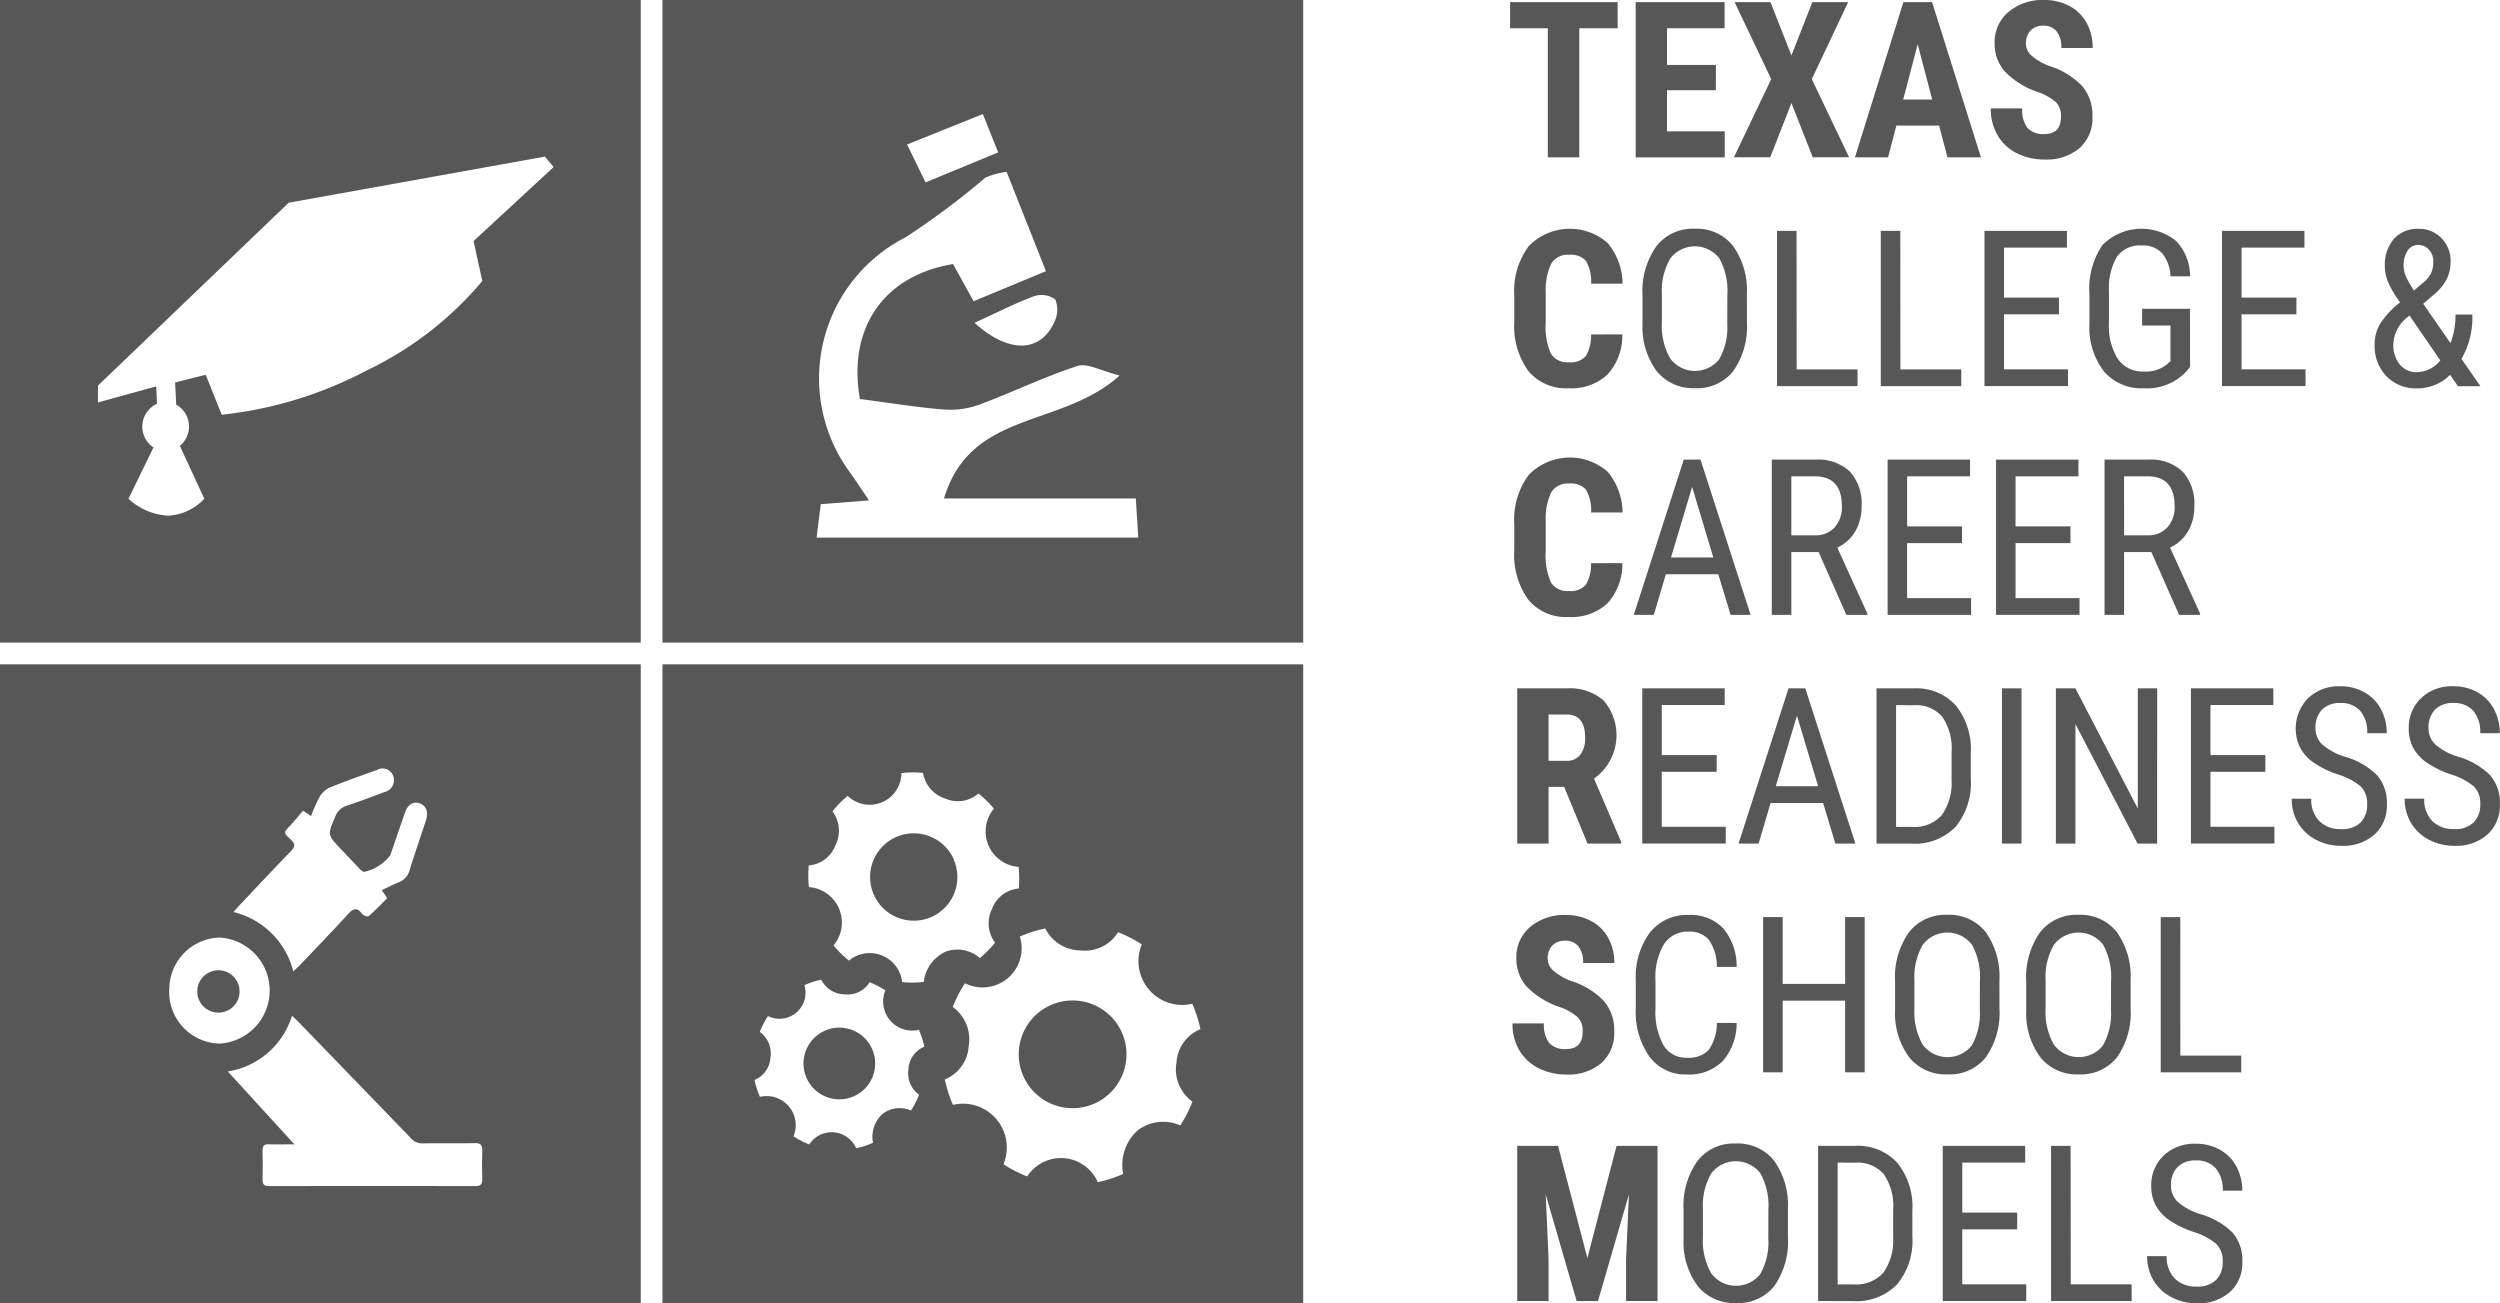<svg xmlns="http://www.w3.org/2000/svg" viewBox="0 0 153.467 80">
  <g>
    <g fill="#575757">
      <path d="M99.303 1.736h-2.356V9.66h-1.931V1.736H92.7V.131h6.6z"/>
      <path d="M105.331 5.536h-3v2.527h3.547v1.6h-5.469V.131h5.459v1.605h-3.534v2.249h3z"/>
      <path d="M109.97 3.403l1.284-3.272h2.2l-2.234 4.725 2.291 4.8h-2.232l-1.309-3.331-1.3 3.331h-2.232l2.291-4.8-2.247-4.725h2.2z"/>
      <path d="M119.036 7.71h-2.624l-.511 1.95h-2.033l2.975-9.529h1.761l3 9.529h-2.055zm-2.205-1.6h1.78l-.89-3.4z"/>
      <path d="M126.516 7.16a1.192 1.192 0 00-.3-.88 3.421 3.421 0 00-1.083-.619 5.037 5.037 0 01-2.061-1.273 2.555 2.555 0 01-.628-1.724 2.419 2.419 0 01.855-1.934 3.223 3.223 0 012.17-.73 3.254 3.254 0 011.569.37 2.567 2.567 0 011.057 1.044 3.128 3.128 0 01.369 1.532h-1.926a1.579 1.579 0 00-.285-1.018 1 1 0 00-.821-.35 1.028 1.028 0 00-.785.3 1.119 1.119 0 00-.282.8.99.99 0 00.314.711 3.617 3.617 0 001.113.657 4.776 4.776 0 012.026 1.237 2.758 2.758 0 01.631 1.865 2.459 2.459 0 01-.792 1.944 3.133 3.133 0 01-2.153.7 3.706 3.706 0 01-1.683-.38 2.844 2.844 0 01-1.183-1.087 3.151 3.151 0 01-.429-1.669h1.93a1.823 1.823 0 00.321 1.2 1.313 1.313 0 001.047.372q1.009-.002 1.009-1.068z"/>
      <path d="M99.591 20.528a3.565 3.565 0 01-.916 2.467 3.238 3.238 0 01-2.382.838 3 3 0 01-2.477-1.064 4.714 4.714 0 01-.86-3.034v-1.6a4.592 4.592 0 01.89-3.027 3.521 3.521 0 014.84-.193 3.962 3.962 0 01.92 2.5h-1.931a2.577 2.577 0 00-.311-1.391 1.229 1.229 0 00-1.044-.383 1.168 1.168 0 00-1.093.54 3.785 3.785 0 00-.34 1.777v1.8a4.148 4.148 0 00.318 1.951 1.167 1.167 0 001.09.53 1.261 1.261 0 001.047-.37 2.436 2.436 0 00.327-1.338z"/>
      <path d="M107.236 19.775a4.752 4.752 0 01-.832 3 2.833 2.833 0 01-2.362 1.054 2.871 2.871 0 01-2.327-1.024 4.534 4.534 0 01-.887-2.9V18.12a4.758 4.758 0 01.844-2.994 2.817 2.817 0 012.356-1.084 2.852 2.852 0 012.346 1.037 4.676 4.676 0 01.861 2.962zm-1.2-1.669a4.088 4.088 0 00-.493-2.248 1.9 1.9 0 00-3.011.01 3.946 3.946 0 00-.514 2.2v1.708a4.039 4.039 0 00.507 2.225 1.9 1.9 0 003.008.059 3.962 3.962 0 00.5-2.166z"/>
      <path d="M110.291 22.675h3.737v1.027h-4.942v-9.529h1.2z"/>
      <path d="M116.66 22.675h3.737v1.027h-4.942v-9.529h1.2z"/>
      <path d="M126.392 19.297h-3.371v3.377h3.927v1.027h-5.127v-9.528h5.06V15.2h-3.86v3.07h3.371z"/>
      <path d="M134.441 22.518l-.209.262a3.29 3.29 0 01-2.644 1.054 3.027 3.027 0 01-2.424-1.024 4.383 4.383 0 01-.9-2.9v-1.869a4.732 4.732 0 01.8-3 3.381 3.381 0 014.529-.242 3.155 3.155 0 01.848 2.163h-1.2a2.407 2.407 0 00-.494-1.391 1.579 1.579 0 00-1.28-.5 1.721 1.721 0 00-1.505.672 3.842 3.842 0 00-.5 2.144v1.941a3.766 3.766 0 00.55 2.209 1.821 1.821 0 001.577.769 2.087 2.087 0 001.473-.469l.176-.163v-2.189h-1.74v-1.027h2.938z"/>
      <path d="M140.968 19.297h-3.366v3.377h3.927v1.027h-5.127v-9.528h5.06V15.2h-3.86v3.07h3.371z"/>
      <path d="M145.771 21.143a2.494 2.494 0 01.324-1.247 5.34 5.34 0 011.24-1.332 6.589 6.589 0 01-.736-1.24 2.521 2.521 0 01-.2-.965 2.433 2.433 0 01.559-1.7 1.936 1.936 0 011.5-.612 1.891 1.891 0 011.42.576 1.993 1.993 0 01.556 1.44 2.435 2.435 0 01-.223 1.041 3.058 3.058 0 01-.785.968l-.674.576 1.676 2.415a4.755 4.755 0 00.307-1.754h1.034a5.077 5.077 0 01-.668 2.723l1.165 1.676h-1.379l-.484-.7a2.676 2.676 0 01-.9.609 2.812 2.812 0 01-1.1.223 2.522 2.522 0 01-1.911-.746 2.7 2.7 0 01-.721-1.951zm2.624 1.7a1.87 1.87 0 001.408-.719l-1.892-2.756-.2.164a2.21 2.21 0 00-.792 1.609 1.857 1.857 0 00.392 1.23 1.33 1.33 0 001.084.477zm-.844-6.524a1.694 1.694 0 00.176.727 6.218 6.218 0 00.458.792l.5-.432a1.919 1.919 0 00.544-.618 1.669 1.669 0 00.144-.73 1.057 1.057 0 00-.262-.727.849.849 0 00-.661-.294.75.75 0 00-.664.367 1.643 1.643 0 00-.235.916z"/>
      <path d="M99.591 34.57a3.565 3.565 0 01-.916 2.467 3.238 3.238 0 01-2.382.838 3 3 0 01-2.477-1.064 4.714 4.714 0 01-.86-3.034v-1.6a4.592 4.592 0 01.89-3.027 3.521 3.521 0 014.84-.193 3.962 3.962 0 01.92 2.5h-1.931a2.578 2.578 0 00-.311-1.392 1.229 1.229 0 00-1.044-.383 1.169 1.169 0 00-1.093.54 3.785 3.785 0 00-.34 1.777v1.8a4.151 4.151 0 00.318 1.951 1.168 1.168 0 001.09.53 1.261 1.261 0 001.047-.37 2.436 2.436 0 00.327-1.338z"/>
      <path d="M105.481 35.251h-3.22l-.739 2.493h-1.23l3.069-9.529h1.027l3.077 9.529h-1.23zm-2.906-1.028h2.6l-1.3-4.333z"/>
      <path d="M111.64 33.89h-1.675v3.854h-1.2v-9.529h2.67a2.851 2.851 0 012.12.73 2.919 2.919 0 01.721 2.137 2.976 2.976 0 01-.39 1.541 2.464 2.464 0 01-1.1.991l1.845 4.051v.079h-1.289zm-1.675-1.028h1.453a1.555 1.555 0 001.2-.485 1.838 1.838 0 00.449-1.3q0-1.837-1.663-1.836h-1.44z"/>
      <path d="M120.443 33.34h-3.371v3.377h3.927v1.027h-5.124v-9.529h5.059v1.027h-3.861v3.07h3.371z"/>
      <path d="M127.099 33.34h-3.371v3.377h3.927v1.027h-5.125v-9.529h5.059v1.027h-3.861v3.07h3.371z"/>
      <path d="M132.066 33.89h-1.675v3.854h-1.2v-9.529h2.67a2.851 2.851 0 012.12.73 2.919 2.919 0 01.72 2.137 2.976 2.976 0 01-.389 1.541 2.464 2.464 0 01-1.1.991l1.845 4.051v.079h-1.289zm-1.675-1.028h1.453a1.555 1.555 0 001.2-.485 1.838 1.838 0 00.449-1.3q0-1.837-1.663-1.836h-1.44z"/>
      <path d="M96.018 48.303h-.956v3.482h-1.924v-9.529h3.07a3.118 3.118 0 012.235.749 3.258 3.258 0 01-.592 4.788l1.669 3.9v.092h-2.068zm-.956-1.6h1.093a1.013 1.013 0 00.864-.383 1.669 1.669 0 00.288-1.024q0-1.433-1.12-1.433h-1.126z"/>
      <path d="M105.382 47.379h-3.371v3.377h3.927v1.027h-5.125v-9.527h5.06v1.023h-3.861v3.07h3.37z"/>
      <path d="M111.915 49.292h-3.222l-.739 2.493h-1.23l3.069-9.529h1.027l3.077 9.529h-1.231zm-2.906-1.028h2.6l-1.3-4.332z"/>
      <path d="M115.194 51.785v-9.529h2.271a3.276 3.276 0 012.592 1.044 4.284 4.284 0 01.923 2.935v1.6a4.2 4.2 0 01-.936 2.922 3.48 3.48 0 01-2.716 1.031zm1.2-8.5v7.475h.962a2.229 2.229 0 001.845-.724 3.418 3.418 0 00.6-2.145v-1.69a3.457 3.457 0 00-.579-2.211 2.136 2.136 0 00-1.751-.7z"/>
      <path d="M124.094 51.785h-1.2v-9.529h1.2z"/>
      <path d="M132.419 51.785h-1.2l-3.816-7.343v7.343h-1.2v-9.529h1.2l3.829 7.376v-7.376h1.191z"/>
      <path d="M139.063 47.379h-3.371v3.377h3.927v1.027h-5.125v-9.527h5.06v1.023h-3.861v3.07h3.371z"/>
      <path d="M145.312 49.377a1.467 1.467 0 00-.386-1.093 3.971 3.971 0 00-1.394-.739 6.024 6.024 0 01-1.541-.756 2.664 2.664 0 01-.8-.9 2.68 2.68 0 01.491-3.027 2.722 2.722 0 011.98-.733 2.952 2.952 0 011.492.374 2.557 2.557 0 011.009 1.04 3.081 3.081 0 01.352 1.466h-1.2a2 2 0 00-.425-1.368 1.542 1.542 0 00-1.224-.485 1.507 1.507 0 00-1.126.407 1.558 1.558 0 00-.4 1.141 1.331 1.331 0 00.432 1.01 3.831 3.831 0 001.335.727 4.6 4.6 0 012.012 1.146 2.582 2.582 0 01.605 1.78 2.41 2.41 0 01-.752 1.856 2.9 2.9 0 01-2.049.7 3.29 3.29 0 01-1.535-.364 2.744 2.744 0 01-1.106-1.021 2.834 2.834 0 01-.4-1.508h1.2a1.851 1.851 0 00.494 1.374 1.824 1.824 0 001.345.492 1.6 1.6 0 001.191-.407 1.506 1.506 0 00.4-1.112z"/>
      <path d="M152.256 49.377a1.465 1.465 0 00-.386-1.093 3.967 3.967 0 00-1.398-.741 6.031 6.031 0 01-1.541-.756 2.663 2.663 0 01-.8-.9 2.462 2.462 0 01-.265-1.162 2.487 2.487 0 01.755-1.865 2.724 2.724 0 011.98-.733 2.954 2.954 0 011.492.374 2.553 2.553 0 011.008 1.04 3.081 3.081 0 01.353 1.466h-1.2a2 2 0 00-.425-1.368 1.542 1.542 0 00-1.224-.485 1.507 1.507 0 00-1.126.407 1.558 1.558 0 00-.4 1.141 1.331 1.331 0 00.432 1.01 3.836 3.836 0 001.335.727 4.6 4.6 0 012.013 1.146 2.582 2.582 0 01.6 1.78 2.411 2.411 0 01-.752 1.856 2.9 2.9 0 01-2.049.7 3.289 3.289 0 01-1.535-.364 2.742 2.742 0 01-1.106-1.021 2.834 2.834 0 01-.4-1.508h1.2a1.852 1.852 0 00.494 1.374 1.825 1.825 0 001.345.492 1.6 1.6 0 001.191-.407 1.506 1.506 0 00.409-1.11z"/>
      <path d="M97.156 63.327a1.192 1.192 0 00-.3-.88 3.438 3.438 0 00-1.083-.619 5.037 5.037 0 01-2.061-1.272 2.556 2.556 0 01-.628-1.724 2.418 2.418 0 01.854-1.934 3.221 3.221 0 012.17-.73 3.254 3.254 0 011.564.37 2.567 2.567 0 011.057 1.044 3.13 3.13 0 01.369 1.532h-1.917a1.579 1.579 0 00-.285-1.018 1 1 0 00-.821-.35 1.028 1.028 0 00-.785.3 1.119 1.119 0 00-.282.8.989.989 0 00.314.711 3.616 3.616 0 001.113.658 4.771 4.771 0 012.026 1.237 2.757 2.757 0 01.631 1.865 2.46 2.46 0 01-.792 1.944 3.135 3.135 0 01-2.153.7 3.712 3.712 0 01-1.683-.38 2.845 2.845 0 01-1.187-1.087 3.151 3.151 0 01-.429-1.669h1.93a1.82 1.82 0 00.321 1.2 1.312 1.312 0 001.047.373q1.01-.007 1.01-1.071z"/>
      <path d="M106.607 62.797a3.532 3.532 0 01-.861 2.347 2.919 2.919 0 01-2.209.815 2.732 2.732 0 01-2.277-1.09 4.71 4.71 0 01-.844-2.955v-1.728a4.567 4.567 0 01.867-2.939 2.873 2.873 0 012.366-1.08 2.752 2.752 0 012.137.825 3.613 3.613 0 01.821 2.363h-1.211a2.946 2.946 0 00-.491-1.663 1.539 1.539 0 00-1.256-.5 1.71 1.71 0 00-1.5.763 3.948 3.948 0 00-.524 2.235v1.747a4.168 4.168 0 00.488 2.219 1.58 1.58 0 001.423.773 1.724 1.724 0 001.349-.465 2.925 2.925 0 00.51-1.669z"/>
      <path d="M114.467 65.827h-1.2v-4.4h-3.835v4.4h-1.2v-9.529h1.2v4.1h3.835v-4.1h1.2z"/>
      <path d="M122.74 61.9a4.754 4.754 0 01-.832 3 2.834 2.834 0 01-2.362 1.053 2.87 2.87 0 01-2.327-1.024 4.531 4.531 0 01-.887-2.9v-1.793a4.759 4.759 0 01.844-2.994 2.817 2.817 0 012.356-1.084 2.853 2.853 0 012.346 1.037 4.674 4.674 0 01.861 2.962zm-1.2-1.669a4.088 4.088 0 00-.494-2.248 1.9 1.9 0 00-3.011.01 3.948 3.948 0 00-.514 2.2v1.708a4.037 4.037 0 00.507 2.225 1.9 1.9 0 003.007.059 3.968 3.968 0 00.5-2.166z"/>
      <path d="M130.791 61.9a4.754 4.754 0 01-.832 3 2.834 2.834 0 01-2.362 1.053 2.871 2.871 0 01-2.327-1.024 4.531 4.531 0 01-.887-2.9v-1.793a4.759 4.759 0 01.844-2.994 2.817 2.817 0 012.356-1.084 2.853 2.853 0 012.346 1.037 4.677 4.677 0 01.861 2.962zm-1.2-1.669a4.088 4.088 0 00-.493-2.248 1.9 1.9 0 00-3.011.01 3.944 3.944 0 00-.514 2.2v1.708a4.042 4.042 0 00.507 2.225 1.905 1.905 0 003.008.059 3.964 3.964 0 00.5-2.166z"/>
      <path d="M133.845 64.8h3.737v1.027h-4.942v-9.529h1.2z"/>
      <path d="M95.644 70.34l1.8 6.891 1.793-6.891h2.513v9.529h-1.931v-2.578l.176-3.972-1.9 6.551h-1.309l-1.9-6.551.177 3.972v2.578h-1.925V70.34z"/>
      <path d="M109.755 75.938a4.756 4.756 0 01-.831 3 2.834 2.834 0 01-2.363 1.053 2.872 2.872 0 01-2.327-1.024 4.534 4.534 0 01-.887-2.9v-1.793a4.756 4.756 0 01.845-2.994 2.817 2.817 0 012.356-1.083 2.853 2.853 0 012.346 1.037 4.675 4.675 0 01.86 2.962zm-1.2-1.669a4.084 4.084 0 00-.494-2.248 1.9 1.9 0 00-3.011.01 3.944 3.944 0 00-.513 2.2v1.707a4.042 4.042 0 00.507 2.225 1.905 1.905 0 003.008.059 3.968 3.968 0 00.5-2.166z"/>
      <path d="M111.608 79.869V70.34h2.271a3.277 3.277 0 012.592 1.044 4.282 4.282 0 01.923 2.935v1.6a4.2 4.2 0 01-.936 2.922 3.482 3.482 0 01-2.716 1.031zm1.2-8.5v7.475h.962a2.23 2.23 0 001.845-.724 3.42 3.42 0 00.6-2.146v-1.69a3.454 3.454 0 00-.579-2.211 2.136 2.136 0 00-1.751-.7z"/>
      <path d="M123.828 75.465h-3.371v3.377h3.927v1.027h-5.126V70.34h5.06v1.027h-3.861v3.07h3.371z"/>
      <path d="M127.117 78.842h3.737v1.027h-4.946V70.34h1.2z"/>
      <path d="M136.444 77.46a1.463 1.463 0 00-.386-1.093 3.966 3.966 0 00-1.394-.74 6.032 6.032 0 01-1.541-.756 2.659 2.659 0 01-.8-.9 2.462 2.462 0 01-.265-1.162 2.487 2.487 0 01.755-1.865 2.724 2.724 0 011.98-.733 2.954 2.954 0 011.492.374 2.552 2.552 0 011.008 1.04 3.08 3.08 0 01.353 1.465h-1.2a2 2 0 00-.425-1.368 1.542 1.542 0 00-1.224-.485 1.505 1.505 0 00-1.126.407 1.557 1.557 0 00-.4 1.14 1.33 1.33 0 00.432 1.01 3.828 3.828 0 001.335.728 4.6 4.6 0 012.013 1.146 2.58 2.58 0 01.6 1.78 2.411 2.411 0 01-.752 1.856 2.9 2.9 0 01-2.049.7 3.289 3.289 0 01-1.535-.364 2.738 2.738 0 01-1.106-1.021 2.833 2.833 0 01-.4-1.508h1.2a1.854 1.854 0 00.494 1.375 1.827 1.827 0 001.345.491 1.6 1.6 0 001.191-.407 1.506 1.506 0 00.405-1.11z"/>
    </g>
  </g>
  <g fill="#575757">
    <path d="M39.333 39.449V0H0v39.449zM6.015 23.67l11.706-11.226 15.728-2.83.536.641-4.914 4.545.536 2.452a21.167 21.167 0 01-7.06 5.471 24.7 24.7 0 01-8.936 2.736l-.983-2.452-1.877.472.066 1.364a1.514 1.514 0 01.783 1.339 1.53 1.53 0 01-.559 1.189l1.5 3.244a3.23 3.23 0 01-2.241 1.041 3.933 3.933 0 01-2.413-1.037l1.533-3.152a1.54 1.54 0 01.219-2.683l-.051-1.066-3.577.989z"/>
    <path d="M40.667 39.449H80V0H40.667zm24.056-19.683c-.821 1.839-2.743 2-4.9.05 1.393-.636 2.506-1.21 3.672-1.638a1.421 1.421 0 011.292.213 1.7 1.7 0 01-.064 1.375zM60.334 7l.939 2.356-4.458 1.841-1.132-2.327zm-4.757 7.576a48.338 48.338 0 004.915-3.672 4.809 4.809 0 011.3-.356l2.416 6.1-4.441 1.843-1.263-2.281c-4.389.734-6.464 4.07-5.716 8.282 1.866.244 3.5.516 5.14.646a5.286 5.286 0 002.194-.3c2.021-.75 3.971-1.706 6.016-2.37.61-.2 1.445.3 2.594.583-3.611 3.254-9.141 2.092-10.784 7.55h11.776l.151 2.4H50.127l.257-2.053 2.961-.229c-.457-.673-.805-1.209-1.176-1.729a9.722 9.722 0 013.408-14.416z"/>
    <path d="M39.333 40.782H0V80h39.333zM14.781 55.487c1.027-1.085 2.048-2.176 3.086-3.248.239-.247.281-.41.013-.666-.5-.482-.5-.428 0-.967.248-.267.479-.553.725-.84l.491.328a9.522 9.522 0 01.492-1.12 1.461 1.461 0 01.6-.607c.976-.4 1.973-.75 2.966-1.107a.689.689 0 01.992.4.746.746 0 01-.555.964c-.769.292-1.54.582-2.319.841a1.059 1.059 0 00-.683.652c-.489 1.125-.5 1.119.31 1.976.382.4.763.81 1.149 1.209a.721.721 0 00.292.222 2.753 2.753 0 001.62-1.022c.3-.873.593-1.748.9-2.618.178-.508.525-.712.92-.564s.531.54.362 1.057c-.332 1.016-.683 2.025-1 3.046a1.082 1.082 0 01-.671.741c-.34.138-.668.308-1.036.481l.336.491c-.367.365-.735.754-1.135 1.1-.063.055-.331-.031-.405-.132-.32-.437-.554-.336-.878.021-.952 1.047-1.937 2.061-2.911 3.087-.116.122-.243.233-.438.419a5 5 0 00-3.673-3.645c.199-.221.321-.364.45-.499zm-4.388 5.224a3.172 3.172 0 013.1-3.156 3.259 3.259 0 010 6.506 3.159 3.159 0 01-3.101-3.35zm18.8 12.1q-6.328-.013-12.656 0c-.28 0-.425-.063-.42-.4.016-1.011.013-.755 0-1.766 0-.294.086-.408.372-.4.518.018 1.037 0 1.581 0l-4.086-4.472a4.918 4.918 0 003.941-3.423c.158.152.281.265.4.385q3.447 3.559 6.888 7.125a.954.954 0 00.772.329c1.051-.02 2.1.009 3.152-.016.377-.009.477.123.468.5-.022.979-.017.69 0 1.668.006.327-.069.469-.405.468zM14.707 60.822a1.3 1.3 0 01-1.251 1.339 1.3 1.3 0 111.251-1.339z"/>
    <path d="M53.2 63.858a2.2 2.2 0 11-3.1-.25 2.2 2.2 0 013.1.25zM80 40.782V80H40.667V40.782zm-24.233 24.84a1.572 1.572 0 01.976-1.369 5.308 5.308 0 00-.334-1.036 1.785 1.785 0 01-2.059-2.421 5.343 5.343 0 00-.968-.5 1.572 1.572 0 01-1.508.744 1.627 1.627 0 01-1.46-.9 5.337 5.337 0 00-1.035.335 1.6 1.6 0 01-2.238 1.9 5.343 5.343 0 00-.5.968 1.627 1.627 0 01.652 1.586 1.572 1.572 0 01-.976 1.368 5.321 5.321 0 00.334 1.036 1.785 1.785 0 012.059 2.421 5.269 5.269 0 00.968.5 1.638 1.638 0 012.877.233 5.339 5.339 0 001.036-.335 1.9 1.9 0 01.581-1.77 1.72 1.72 0 011.748-.211 5.313 5.313 0 00.5-.968 1.628 1.628 0 01-.653-1.581zm2.271-7.2a2.1 2.1 0 012.114.392 6.47 6.47 0 00.932-.947 1.986 1.986 0 01-.181-2.086 1.92 1.92 0 011.637-1.239 6.479 6.479 0 00-.012-1.328 2.18 2.18 0 01-1.516-3.573 6.489 6.489 0 00-.947-.932 1.92 1.92 0 01-2.028.316 1.986 1.986 0 01-1.374-1.58 6.481 6.481 0 00-1.328.012 1.949 1.949 0 01-3.3 1.4 6.47 6.47 0 00-.932.947 1.987 1.987 0 01.181 2.086 1.92 1.92 0 01-1.637 1.238 6.483 6.483 0 00.012 1.329 2.18 2.18 0 011.508 3.58 6.47 6.47 0 00.947.932 2 2 0 013.267 1.321 6.479 6.479 0 001.328-.012 2.325 2.325 0 011.325-1.85zm14.183 6.816a2.367 2.367 0 011.47-2.061 8.027 8.027 0 00-.5-1.559 2.688 2.688 0 01-3.1-3.645 8 8 0 00-1.458-.748 2.367 2.367 0 01-2.27 1.12 2.449 2.449 0 01-2.2-1.352 8.022 8.022 0 00-1.559.5 2.4 2.4 0 01-3.369 2.865 8 8 0 00-.748 1.458 2.449 2.449 0 01.981 2.388 2.366 2.366 0 01-1.469 2.06 7.977 7.977 0 00.5 1.56 2.688 2.688 0 013.1 3.645 7.952 7.952 0 001.458.748 2.467 2.467 0 014.331.35 7.963 7.963 0 001.559-.5 2.867 2.867 0 01.875-2.664 2.59 2.59 0 012.632-.318 8.02 8.02 0 00.747-1.458 2.45 2.45 0 01-.985-2.383zm-8.52-3.035a3.307 3.307 0 104.663.377 3.308 3.308 0 00-4.668-.371zm-5.138-9.414a2.682 2.682 0 10-1.422 3.517 2.683 2.683 0 001.417-3.511z"/>
  </g>
</svg>
